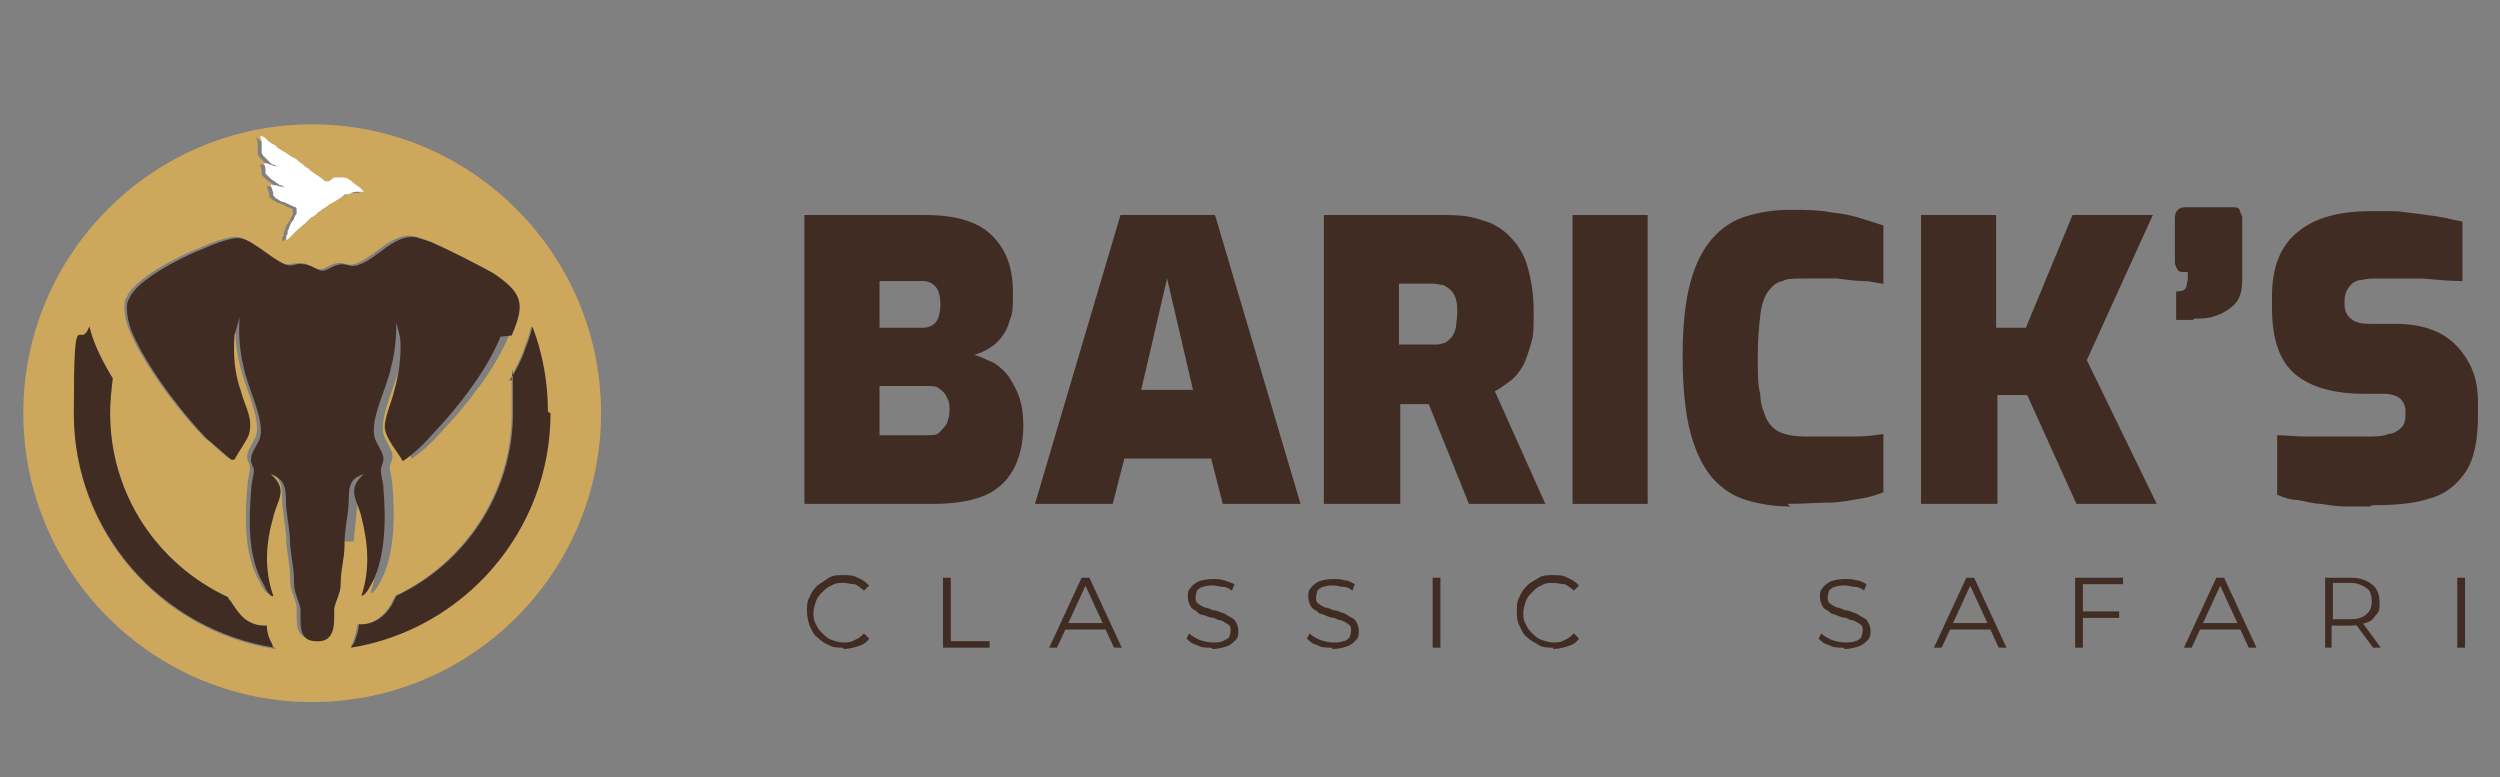 <?xml version="1.0" encoding="UTF-8"?>
<svg id="Layer_1" xmlns="http://www.w3.org/2000/svg" version="1.1" viewBox="0 0 193 60">
  <rect x="0" y="0" width="193" height="60" fill="#808080" stroke="none"/>
  <!-- Generator: Adobe Illustrator 29.2.1, SVG Export Plug-In . SVG Version: 2.1.0 Build 116)  -->
  <defs>
    <style>
      .st0 {
        fill: #402c23;
      }

      .st1 {
        fill: #fff;
      }

      .st2 {
        fill: #cda75c;
      }
    </style>
  </defs>
  <path class="st2" d="M24.1,9.6C11.8,9.6,1.8,19.6,1.8,31.9s10,22.3,22.3,22.3,22.3-10,22.3-22.3-10-22.3-22.3-22.3M20.1,10.9s0,0,.1,0c.2.1.4.2.5.4,0,0,.2.1.3.2,0,0,.1,0,.2.1,0,0,.2.1.2.2.2.1.3.2.5.3,0,0,.2.1.3.2,0,0,.2.1.3.2,0,0,.1,0,.2.1.1,0,.3.2.4.3.2.1.4.3.5.4.1,0,.3.2.4.3.4.3.8.5,1.1.8h0s0,0,0,0h.1c0,0,0,0,0,0h0s0,0,.1,0c.2,0,.3-.2.5-.3,0,0,.2,0,.3,0,0,0,.1,0,.2,0,.3,0,.5,0,.7.2,0,0,0,0,0,0,.1,0,.2.2.4.3.1.1.3.2.4.3,0,0,0,0,0,0,0,0,0,0,0,0-.1,0-.2,0-.3,0,0,0-.2,0-.3,0-.2,0-.4.1-.6.2,0,0-.1,0-.2,0-.1,0-.2.1-.3.2-.3.2-.5.3-.8.5,0,0-.1,0-.2.1-.2.2-.5.3-.7.5-.2.1-.3.3-.5.4,0,0-.2.1-.3.2-.1.1-.3.3-.4.4-.2.1-.3.3-.5.4,0,0-.2.2-.2.2,0,0,0,0-.1.1,0,0-.2.2-.3.3,0,0-.1.1-.2.2,0,0,0,0,0,0,0,0,0,0-.1,0,0,0,0-.1,0-.2,0,0,0-.2.1-.2,0,0,0-.1,0-.2,0,0,0-.2.1-.2,0,0,0,0,0,0,0,0,0-.2.1-.3,0-.2.2-.3.3-.5,0-.1.1-.3.2-.4,0,0,0,0,0,0,0,0,0,0,0,0,0,0,0,0,0-.2,0-.2,0-.3-.1-.3-.3-.1-.6-.3-.9-.4-.2,0-.4-.2-.6-.3,0,0,0,0,0,0,0,0-.1-.1-.2-.2,0-.3-.1-.5-.2-.8,0-.1,0-.1.1,0,0,0,0,0,.1,0,.2,0,.3,0,.5.1.1,0,.3,0,.4.1,0,0-.2-.2-.3-.2,0,0,0,0-.1,0-.1-.1-.3-.2-.4-.3-.2-.1-.3-.2-.5-.4h0c0,0-.1-.1-.2-.2,0,0,0,0,0-.1,0-.2,0-.4-.1-.6,0,0,0,0,0-.1,0,0,0,0,.1,0,0,0,.2,0,.3.1,0,0,.2,0,.3.1,0,0,.2,0,.3.1,0,0,0,0,0,0,0,0-.2-.2-.3-.2,0,0,0,0,0,0,0,0-.1,0-.2-.1-.1-.1-.3-.3-.4-.4,0,0-.1-.1-.2-.2,0,0,0,0,0,0,0,0,0,0-.1-.2,0-.1,0-.2,0-.4,0,0,0-.2,0-.3,0-.2,0-.3-.1-.5,0,0,0,0,0-.1M5.7,31.9c0-2.3.4-4.6,1.2-6.7.3,1.3,1,2.7,1.8,4-.1.9-.2,1.8-.2,2.7,0,6.3,3.7,11.7,9.1,14.2,0,0,.1.2.2.3.2.3.5.8.9,1.2.4.4,1,.7,1.7.7s.1,0,.2,0c0,.4.1.9.4,1.4,0,.1.1.3.2.4-8.8-1.4-15.5-9-15.5-18.1M26.3,41.8c0,1.2-.3,1.9-.3,3.1,0,.8-.4,1.3-.5,1.9,0,.2,0,.4,0,.6,0,.9-.1,2-1.4,1.9-1.2,0-1.2-1-1.2-1.9,0-.2,0-.4,0-.6-.1-.6-.5-1.2-.5-2,0-1.2-.2-1.8-.3-2.9,0-1.1-.2-1.7-.3-2.9-.1-1.1.2-2.1-1.2-2.6,1.4,1.2.5,2,.2,3.3-.6,2.1-.7,4.1,0,6.1-.2.2-.7-.7-.7-.8-1.3-2.1-1.2-5.1-1-7.5,0-.4.2-1,.2-1.4s-.3-.5-.2-1c0-.4.6-1.1.7-1.6.3-1.4-1-3.8-1.3-5.4-.3-1.2-.4-2.6-.3-3.8l-.4,1.4c-.1,1.5,0,2.9.5,4.4.3,1.2,1,2.1.6,3.4-.1.3-.9,1.5-1,1.7,0,0,0,.2-.2.2-.1,0-1.6-1.4-1.9-1.6-1.5-1.5-4.3-5-5.6-7.8-.4-.8-.6-1.6-.6-2.3,0-.3,0-.5.2-.8.6-1.4,3.8-3,5.2-3.6.3-.1.7-.3,1.2-.5.8-.3,1.7-.6,2.2-.5,1.1.2,2.9,2.1,3.8,2.1.3,0,.6-.1,1-.1.6,0,1.1.5,1.5.5s.9-.5,1.5-.5c.5,0,.8.3,1.4,0,1.3-.5,2.6-2.2,4.1-2.1.3,0,.8.2,1.4.4,1.6.7,3.9,1.9,4.8,2.4,2.2,1.5,2.5,2.3,1.4,4.8,0,0,0,0,0,.1-1.1,2.6-3.2,5.3-5.1,7.3-.7.8-1.5,1.6-2.4,2.2-.4-.7-1.3-1.7-1.4-2.6,0-.8.5-1.9.7-2.7.4-1.4.6-2.8.5-4.2l-.3-1.2c0,1.1-.1,2.3-.4,3.4-.3,1.6-1.6,3.9-1.3,5.4.1.5.7,1.2.7,1.7,0,.4-.2.6-.2.9s.2,1,.2,1.4c.2,2.4.2,5.6-1.1,7.7-.1.2-.4.6-.6.6.7-2.1.5-4.1,0-6.1-.3-1.3-1.2-2.1.2-3.3-1.4.4-1.1,1.4-1.2,2.5-.1,1.1-.2,1.8-.3,2.9M27,50c0-.1.1-.2.2-.3.2-.5.3-1,.4-1.5h.2c1.4,0,2.2-1.2,2.4-1.6h0c.1-.2.2-.4.3-.6,5.3-2.5,9-7.9,9-14.1s0-1.8-.2-2.6c.5-.8.9-1.6,1.2-2.5.2-.5.4-1.1.5-1.6.8,2.1,1.2,4.3,1.2,6.6,0,9.1-6.7,16.7-15.4,18.1"/>
  <path class="st1" d="M28.1,14.8s0,0,0,0c-.1,0-.2,0-.3,0,0,0-.2,0-.3,0-.2,0-.4.1-.6.2,0,0-.1,0-.2,0-.1,0-.2.1-.3.2-.3.2-.5.3-.8.5,0,0-.1,0-.2.1-.2.2-.5.3-.7.5-.2.1-.3.3-.5.4,0,0-.2.1-.3.2-.1.1-.3.3-.4.4-.2.1-.3.3-.5.4,0,0-.2.2-.2.2,0,0,0,0-.1.1,0,0-.2.2-.3.3,0,0-.1.1-.2.2,0,0,0,0,0,0,0,0,0,0-.1,0,0,0,0-.1,0-.2,0,0,0-.2.1-.2,0,0,0-.1,0-.2,0,0,0-.2.1-.2,0,0,0,0,0,0,0,0,0-.2.1-.3,0-.2.2-.3.3-.5,0-.1.1-.3.2-.4,0,0,0,0,0,0,0,0,0,0,0,0,0,0,0,0,0-.2,0-.2,0-.3-.1-.3-.3-.1-.6-.3-.9-.4-.2,0-.4-.2-.6-.3,0,0,0,0,0,0,0,0-.1-.1-.2-.2,0-.3-.1-.5-.2-.8,0-.1,0-.1.1,0,0,0,0,0,.1,0,.2,0,.3,0,.5.1.1,0,.3,0,.4.1,0,0-.2-.2-.3-.2,0,0,0,0-.1,0-.1-.1-.3-.2-.4-.3-.2-.1-.3-.2-.5-.4h0c0,0-.1-.1-.2-.2,0,0,0,0,0-.1,0-.2,0-.4-.1-.6,0,0,0,0,0-.1,0,0,0,0,.1,0,0,0,.2,0,.3.1,0,0,.2,0,.3.1,0,0,.2,0,.3.1,0,0,0,0,0,0,0,0-.2-.2-.3-.2,0,0,0,0,0,0,0,0-.1,0-.2-.1-.1-.1-.3-.3-.4-.4,0,0-.1-.1-.2-.2,0,0,0,0,0,0,0,0,0,0-.1-.2,0-.1,0-.2,0-.4,0,0,0-.2,0-.3,0-.2,0-.3-.1-.5,0,0,0,0,0-.1,0,0,0,0,.1,0,.2.1.4.2.5.4,0,0,.2.1.3.2,0,0,.1,0,.2.1,0,0,.2.1.2.2.2.1.3.2.5.3,0,0,.2.1.3.2,0,0,.2.1.3.2,0,0,.1,0,.2.1.1,0,.3.2.4.3.2.1.4.3.5.4.1,0,.3.2.4.3.4.3.8.5,1.1.8h0s0,0,0,0h.1c0,0,0,0,0,0h0s0,0,.1,0c.2,0,.3-.2.5-.3,0,0,.2,0,.3,0,0,0,.1,0,.2,0,.3,0,.5,0,.7.2,0,0,0,0,0,0,.1,0,.2.2.4.3.1.1.3.2.4.3,0,0,0,0,0,0"/>
  <path class="st0" d="M42.5,31.9c0,9.1-6.7,16.7-15.4,18.1,0-.1.1-.2.2-.3.2-.5.4-1,.4-1.5h.2c1.4,0,2.2-1.2,2.4-1.6h0c.1-.2.2-.4.3-.6,5.3-2.5,9-7.9,9-14.1s0-1.8-.2-2.6c.5-.8.9-1.6,1.2-2.5.2-.5.4-1.1.5-1.6.8,2.1,1.2,4.3,1.2,6.6"/>
  <path class="st0" d="M21.2,50c-8.8-1.4-15.5-9-15.5-18.1s.4-4.6,1.2-6.7c.3,1.3,1,2.7,1.8,4-.1.9-.2,1.8-.2,2.7,0,6.3,3.7,11.7,9.1,14.2,0,.1.1.2.2.3.2.3.5.8.9,1.2.4.4,1,.7,1.7.7s.1,0,.2,0c0,.4.1.9.4,1.4,0,.1.1.3.2.4"/>
  <path class="st0" d="M38.6,26s0,0,0,.1c-1.1,2.6-3.2,5.3-5.1,7.3-.7.8-1.5,1.6-2.4,2.2-.4-.7-1.3-1.7-1.4-2.6,0-.8.5-1.9.7-2.7.4-1.4.6-2.8.5-4.2l-.3-1.2c0,1.1-.1,2.3-.4,3.4-.3,1.6-1.6,3.9-1.3,5.4.1.5.7,1.2.7,1.7,0,.4-.2.6-.2.9,0,.4.2,1,.2,1.4.2,2.4.2,5.6-1.1,7.7-.1.2-.4.6-.6.6.7-2.1.5-4.1,0-6.1-.3-1.3-1.2-2.1.2-3.3-1.4.4-1.1,1.4-1.2,2.5-.1,1.1-.3,1.8-.3,2.9,0,1.2-.3,1.9-.3,3.1,0,.7-.4,1.3-.5,1.9,0,.2,0,.4,0,.6,0,.9-.1,2-1.4,1.9-1.2,0-1.2-1-1.2-1.9,0-.2,0-.4,0-.6-.1-.6-.5-1.2-.5-2,0-1.2-.2-1.8-.3-2.9,0-1.1-.2-1.8-.3-2.9-.1-1.1.2-2.1-1.2-2.6,1.4,1.2.5,2,.2,3.3-.6,2.1-.7,4.1,0,6.1-.2.2-.7-.7-.7-.8-1.3-2.1-1.2-5.1-1-7.5,0-.4.2-1,.2-1.4,0-.3-.3-.5-.2-1,0-.4.6-1.1.7-1.6.3-1.4-1-3.8-1.3-5.4-.3-1.2-.4-2.6-.3-3.8l-.4,1.4c-.1,1.5,0,2.9.5,4.3.3,1.2,1,2.1.6,3.4-.1.3-.9,1.5-1,1.7,0,0,0,.2-.3.2-.1,0-1.6-1.4-1.9-1.6-1.5-1.5-4.3-5-5.6-7.8-.4-.8-.6-1.6-.6-2.3,0-.3,0-.5.2-.8.6-1.4,3.8-3,5.2-3.6.3-.1.7-.3,1.2-.5.8-.3,1.7-.6,2.2-.5,1.1.2,2.9,2.1,3.8,2.1.3,0,.6-.2,1-.1.6,0,1.1.5,1.5.5s.9-.5,1.5-.5c.5,0,.8.3,1.4,0,1.2-.4,2.6-2.2,4.1-2.1.3,0,.8.2,1.4.4,1.6.7,3.9,1.9,4.8,2.4,2.2,1.5,2.5,2.3,1.4,4.8"/>
  <g>
    <path class="st0" d="M62.1,38.9v-22.3h9.3c2.4,0,4.1.5,5.2,1.6,1.1,1.1,1.6,2.5,1.6,4.4s-.1,1.6-.3,2.3c-.2.7-.6,1.2-1,1.6-.5.4-1,.7-1.7.9.5.1,1,.4,1.5.6.5.3.9.7,1.2,1.1.3.5.6,1,.8,1.6.2.6.3,1.3.3,2.1,0,1.5-.3,2.6-.8,3.5-.5.9-1.3,1.6-2.3,2-1,.4-2.3.6-3.9.6h-9.7ZM67.9,25.3h3.4c.4,0,.8-.2,1-.5.2-.3.3-.8.3-1.3s-.1-1.1-.4-1.4c-.3-.3-.6-.4-.9-.4h-3.4v3.5ZM67.9,33.6h3.7c.4,0,.7,0,.9-.2.2-.2.4-.4.6-.7.1-.3.2-.6.2-1s0-.7-.2-1c-.1-.3-.3-.5-.6-.7-.2-.2-.5-.2-.9-.2h-3.7v3.9Z"/>
    <path class="st0" d="M79.9,38.9l6.6-22.3h7.3l6.6,22.3h-6l-.9-3.5h-6.7l-.9,3.5h-6ZM88.1,30.1h4l-2-8.6-2,8.6Z"/>
    <path class="st0" d="M102.2,38.9v-22.3h9.5c1,0,1.9.1,2.7.4.8.2,1.5.6,2.1,1.2s1.1,1.3,1.4,2.3c.3,1,.5,2.2.5,3.6s0,1.7-.2,2.4c-.2.7-.4,1.3-.6,1.7-.3.5-.6.9-1,1.2-.4.3-.8.6-1.2.8l3.9,8.7h-5.9l-3.1-7.7h-2.2v7.7h-5.8ZM108,26.6h2.6c.3,0,.6,0,.8-.1.2,0,.4-.2.6-.4.2-.2.3-.5.4-.8,0-.3.1-.7.1-1.1s0-.8-.1-1.1-.2-.5-.4-.7c-.2-.2-.4-.3-.6-.4-.2,0-.5-.1-.8-.1h-2.6v4.8Z"/>
    <path class="st0" d="M121.4,38.9v-22.3h5.8v22.3h-5.8Z"/>
    <path class="st0" d="M138.2,39.1c-1.3,0-2.4-.2-3.4-.5-1-.3-1.9-.9-2.6-1.7-.7-.8-1.3-2-1.7-3.5-.4-1.5-.6-3.5-.6-5.9s.2-4.2.6-5.7c.4-1.5,1-2.6,1.7-3.4s1.6-1.4,2.6-1.7c1-.3,2.1-.5,3.3-.5s2.3,0,3.3.2c1,.1,1.8.3,2.4.5.7.2,1.2.4,1.6.5v4.5c-.4,0-.9-.2-1.5-.2-.6,0-1.3-.1-2.1-.2-.8,0-1.6,0-2.5,0s-1.3,0-1.7.2c-.5.1-.8.4-1.1.8-.3.4-.5,1-.6,1.8-.1.8-.2,1.9-.2,3.2s0,2.2.2,3c0,.8.3,1.4.5,1.9.3.5.6.8,1.1,1,.5.2,1.1.3,1.9.3,1.5,0,2.8,0,3.7,0,1,0,1.7-.1,2.3-.2v4.5c-.5.2-1.1.4-1.8.5-.7.1-1.5.3-2.4.3-.9,0-2,.1-3.2.1Z"/>
    <path class="st0" d="M148.3,38.9v-22.3h5.8v8.7h2.3l3.6-8.7h6.2l-5.1,11.2,5.4,11.1h-6.2l-3.8-8.4h-2.3v8.4h-5.8Z"/>
    <path class="st0" d="M169.3,24.7c-.4,0-.6,0-.8,0-.2,0-.3,0-.5,0v-2.2c.5,0,.7-.1.8-.4,0-.2.1-.4.1-.6v-.5h-.3c-.2,0-.4,0-.5-.2s-.2-.3-.2-.6v-3.4c0-.5.3-.8.8-.8h3.6c.3,0,.5,0,.6.2,0,.2.2.4.2.6v4.8c0,.9-.2,1.5-.6,1.9-.4.4-.9.7-1.5.9s-1.1.2-1.6.2Z"/>
    <path class="st0" d="M183,39.1c-.7,0-1.3,0-1.9,0-.6,0-1.3-.1-1.9-.2-.6,0-1.2-.2-1.8-.3-.6,0-1.1-.2-1.6-.4v-4.6c.7,0,1.4.1,2.2.1.8,0,1.6,0,2.4,0s1.6,0,2.3,0,1.2,0,1.7-.2c.4,0,.8-.3,1-.5.2-.2.3-.5.3-.9v-.4c0-.4-.2-.8-.5-1-.3-.2-.7-.3-1.1-.3h-1.6c-2.3,0-4.1-.5-5.3-1.5s-1.8-2.7-1.8-5.1v-1c0-2.2.7-3.9,2-4.9,1.3-1.1,3.2-1.6,5.7-1.6s1.8,0,2.7.1,1.6.2,2.3.3c.7.1,1.4.3,2,.4v4.6c-.9,0-2-.1-3.1-.2-1.2,0-2.2,0-3.1,0s-1.1,0-1.5.1c-.4,0-.8.2-1,.5-.2.2-.4.6-.4,1.1v.3c0,.5.2.9.5,1.1.3.3.8.4,1.5.4h2c1.4,0,2.6.3,3.5.8.9.5,1.6,1.3,2.1,2.2.5.9.7,1.9.7,3.1v1c0,1.9-.3,3.4-1,4.4-.7,1-1.6,1.7-2.8,2-1.2.4-2.7.5-4.4.5Z"/>
  </g>
  <g>
    <path class="st0" d="M65.1,50c-.4,0-.8,0-1.1-.2-.3-.1-.6-.3-.9-.6-.3-.2-.4-.5-.6-.9-.1-.3-.2-.7-.2-1.1s0-.8.2-1.1c.1-.3.3-.6.6-.9.3-.2.6-.4.9-.6s.7-.2,1.1-.2.8,0,1.1.2c.3.1.6.3.9.6l-.4.4c-.2-.2-.5-.4-.7-.5-.3,0-.6-.1-.9-.1s-.6,0-.9.2c-.3.1-.5.3-.7.5s-.4.4-.5.7c-.1.3-.2.6-.2.9s0,.6.2.9c.1.3.3.5.5.7.2.2.4.4.7.5.3.1.6.2.9.2s.6,0,.9-.2c.3-.1.5-.3.7-.5l.4.4c-.2.3-.5.5-.9.6-.3.1-.7.2-1.1.2Z"/>
    <path class="st0" d="M72.8,50v-5.4h.6v4.9h3v.5h-3.6Z"/>
    <path class="st0" d="M81,50l2.5-5.4h.6l2.5,5.4h-.6l-2.3-5h.2l-2.3,5h-.6ZM82,48.6l.2-.5h3.1l.2.5h-3.5Z"/>
    <path class="st0" d="M93.5,50c-.4,0-.8,0-1.1-.2-.4-.1-.6-.3-.8-.5l.2-.4c.2.2.4.3.8.5.3.1.7.2,1,.2s.6,0,.8-.1.4-.2.5-.3c0-.1.1-.3.1-.5s0-.4-.2-.5-.3-.2-.5-.3c-.2,0-.4-.1-.6-.2-.2,0-.5-.1-.7-.2-.2,0-.5-.1-.6-.3-.2-.1-.4-.2-.5-.4-.1-.2-.2-.4-.2-.7s0-.5.2-.7c.1-.2.4-.4.6-.5s.7-.2,1.1-.2.6,0,.9.1.6.2.8.3l-.2.5c-.2-.2-.5-.3-.7-.3-.3,0-.5-.1-.7-.1s-.6,0-.8.1c-.2,0-.4.2-.5.3,0,.1-.1.3-.1.5s0,.4.2.5c.1.1.3.2.5.3.2,0,.4.1.6.2.2,0,.5.1.7.2.2,0,.4.2.6.3s.4.2.5.4.2.4.2.7,0,.5-.2.7-.4.4-.7.5-.7.2-1.1.2Z"/>
    <path class="st0" d="M102.8,50c-.4,0-.8,0-1.1-.2-.4-.1-.6-.3-.8-.5l.2-.4c.2.2.4.3.8.5.3.1.7.2,1,.2s.6,0,.8-.1c.2,0,.4-.2.5-.3,0-.1.1-.3.1-.5s0-.4-.2-.5c-.1-.1-.3-.2-.5-.3-.2,0-.4-.1-.6-.2-.2,0-.5-.1-.7-.2s-.5-.1-.6-.3c-.2-.1-.4-.2-.5-.4-.1-.2-.2-.4-.2-.7s0-.5.2-.7c.1-.2.4-.4.6-.5s.7-.2,1.1-.2.6,0,.9.1c.3,0,.6.2.8.3l-.2.5c-.2-.2-.5-.3-.7-.3-.3,0-.5-.1-.7-.1s-.6,0-.8.1c-.2,0-.4.2-.5.3,0,.1-.1.3-.1.5s0,.4.2.5c.1.1.3.2.5.3.2,0,.4.1.6.2.2,0,.5.1.7.2.2,0,.4.2.6.3s.4.2.5.4c.1.2.2.4.2.7s0,.5-.2.7-.4.4-.7.5c-.3.1-.7.2-1.1.2Z"/>
    <path class="st0" d="M110.6,50v-5.4h.6v5.4h-.6Z"/>
    <path class="st0" d="M119.9,50c-.4,0-.8,0-1.1-.2s-.6-.3-.9-.6c-.3-.2-.4-.5-.6-.9s-.2-.7-.2-1.1,0-.8.2-1.1c.1-.3.3-.6.6-.9s.6-.4.9-.6.7-.2,1.1-.2.8,0,1.1.2c.3.1.6.3.9.6l-.4.4c-.2-.2-.5-.4-.7-.5-.3,0-.6-.1-.9-.1s-.6,0-.9.2c-.3.1-.5.3-.7.5-.2.2-.4.4-.5.7-.1.3-.2.6-.2.9s0,.6.2.9c.1.3.3.5.5.7.2.2.4.4.7.5.3.1.6.2.9.2s.6,0,.9-.2c.3-.1.5-.3.7-.5l.4.4c-.2.3-.5.5-.9.6-.3.1-.7.2-1.1.2Z"/>
    <path class="st0" d="M142.3,50c-.4,0-.8,0-1.1-.2-.4-.1-.6-.3-.8-.5l.2-.4c.2.2.4.3.8.5.3.1.7.2,1,.2s.6,0,.8-.1c.2,0,.4-.2.5-.3,0-.1.1-.3.1-.5s0-.4-.2-.5c-.1-.1-.3-.2-.5-.3-.2,0-.4-.1-.6-.2-.2,0-.5-.1-.7-.2s-.5-.1-.6-.3c-.2-.1-.4-.2-.5-.4-.1-.2-.2-.4-.2-.7s0-.5.2-.7c.1-.2.4-.4.6-.5s.7-.2,1.1-.2.6,0,.9.1c.3,0,.6.2.8.3l-.2.5c-.2-.2-.5-.3-.7-.3-.3,0-.5-.1-.7-.1s-.6,0-.8.1c-.2,0-.4.2-.5.3,0,.1-.1.3-.1.5s0,.4.2.5c.1.1.3.2.5.3.2,0,.4.1.6.2.2,0,.5.1.7.2.2,0,.4.2.6.3s.4.2.5.4c.1.2.2.4.2.7s0,.5-.2.7-.4.4-.7.5c-.3.1-.7.2-1.1.2Z"/>
    <path class="st0" d="M149.3,50l2.5-5.4h.6l2.5,5.4h-.6l-2.3-5h.2l-2.3,5h-.6ZM150.3,48.6l.2-.5h3.1l.2.5h-3.5Z"/>
    <path class="st0" d="M160.2,50v-5.4h3.7v.5h-3.1v4.9h-.6ZM160.8,47.7v-.5h2.8v.5h-2.8Z"/>
    <path class="st0" d="M168.6,50l2.5-5.4h.6l2.5,5.4h-.6l-2.3-5h.2l-2.3,5h-.6ZM169.5,48.6l.2-.5h3.1l.2.5h-3.5Z"/>
    <path class="st0" d="M179.5,50v-5.4h2c.7,0,1.2.2,1.6.5s.6.8.6,1.4,0,.7-.3,1c-.2.3-.4.5-.8.6-.3.1-.7.2-1.2.2h-1.7l.3-.3v2h-.6ZM180.1,48.1l-.3-.3h1.7c.5,0,.9-.1,1.2-.4.3-.2.4-.6.4-1s-.1-.8-.4-1c-.3-.2-.7-.4-1.2-.4h-1.7l.3-.3v3.2ZM183.2,50l-1.4-1.9h.6l1.4,1.9h-.6Z"/>
    <path class="st0" d="M189.7,50v-5.4h.6v5.4h-.6Z"/>
  </g>
</svg>